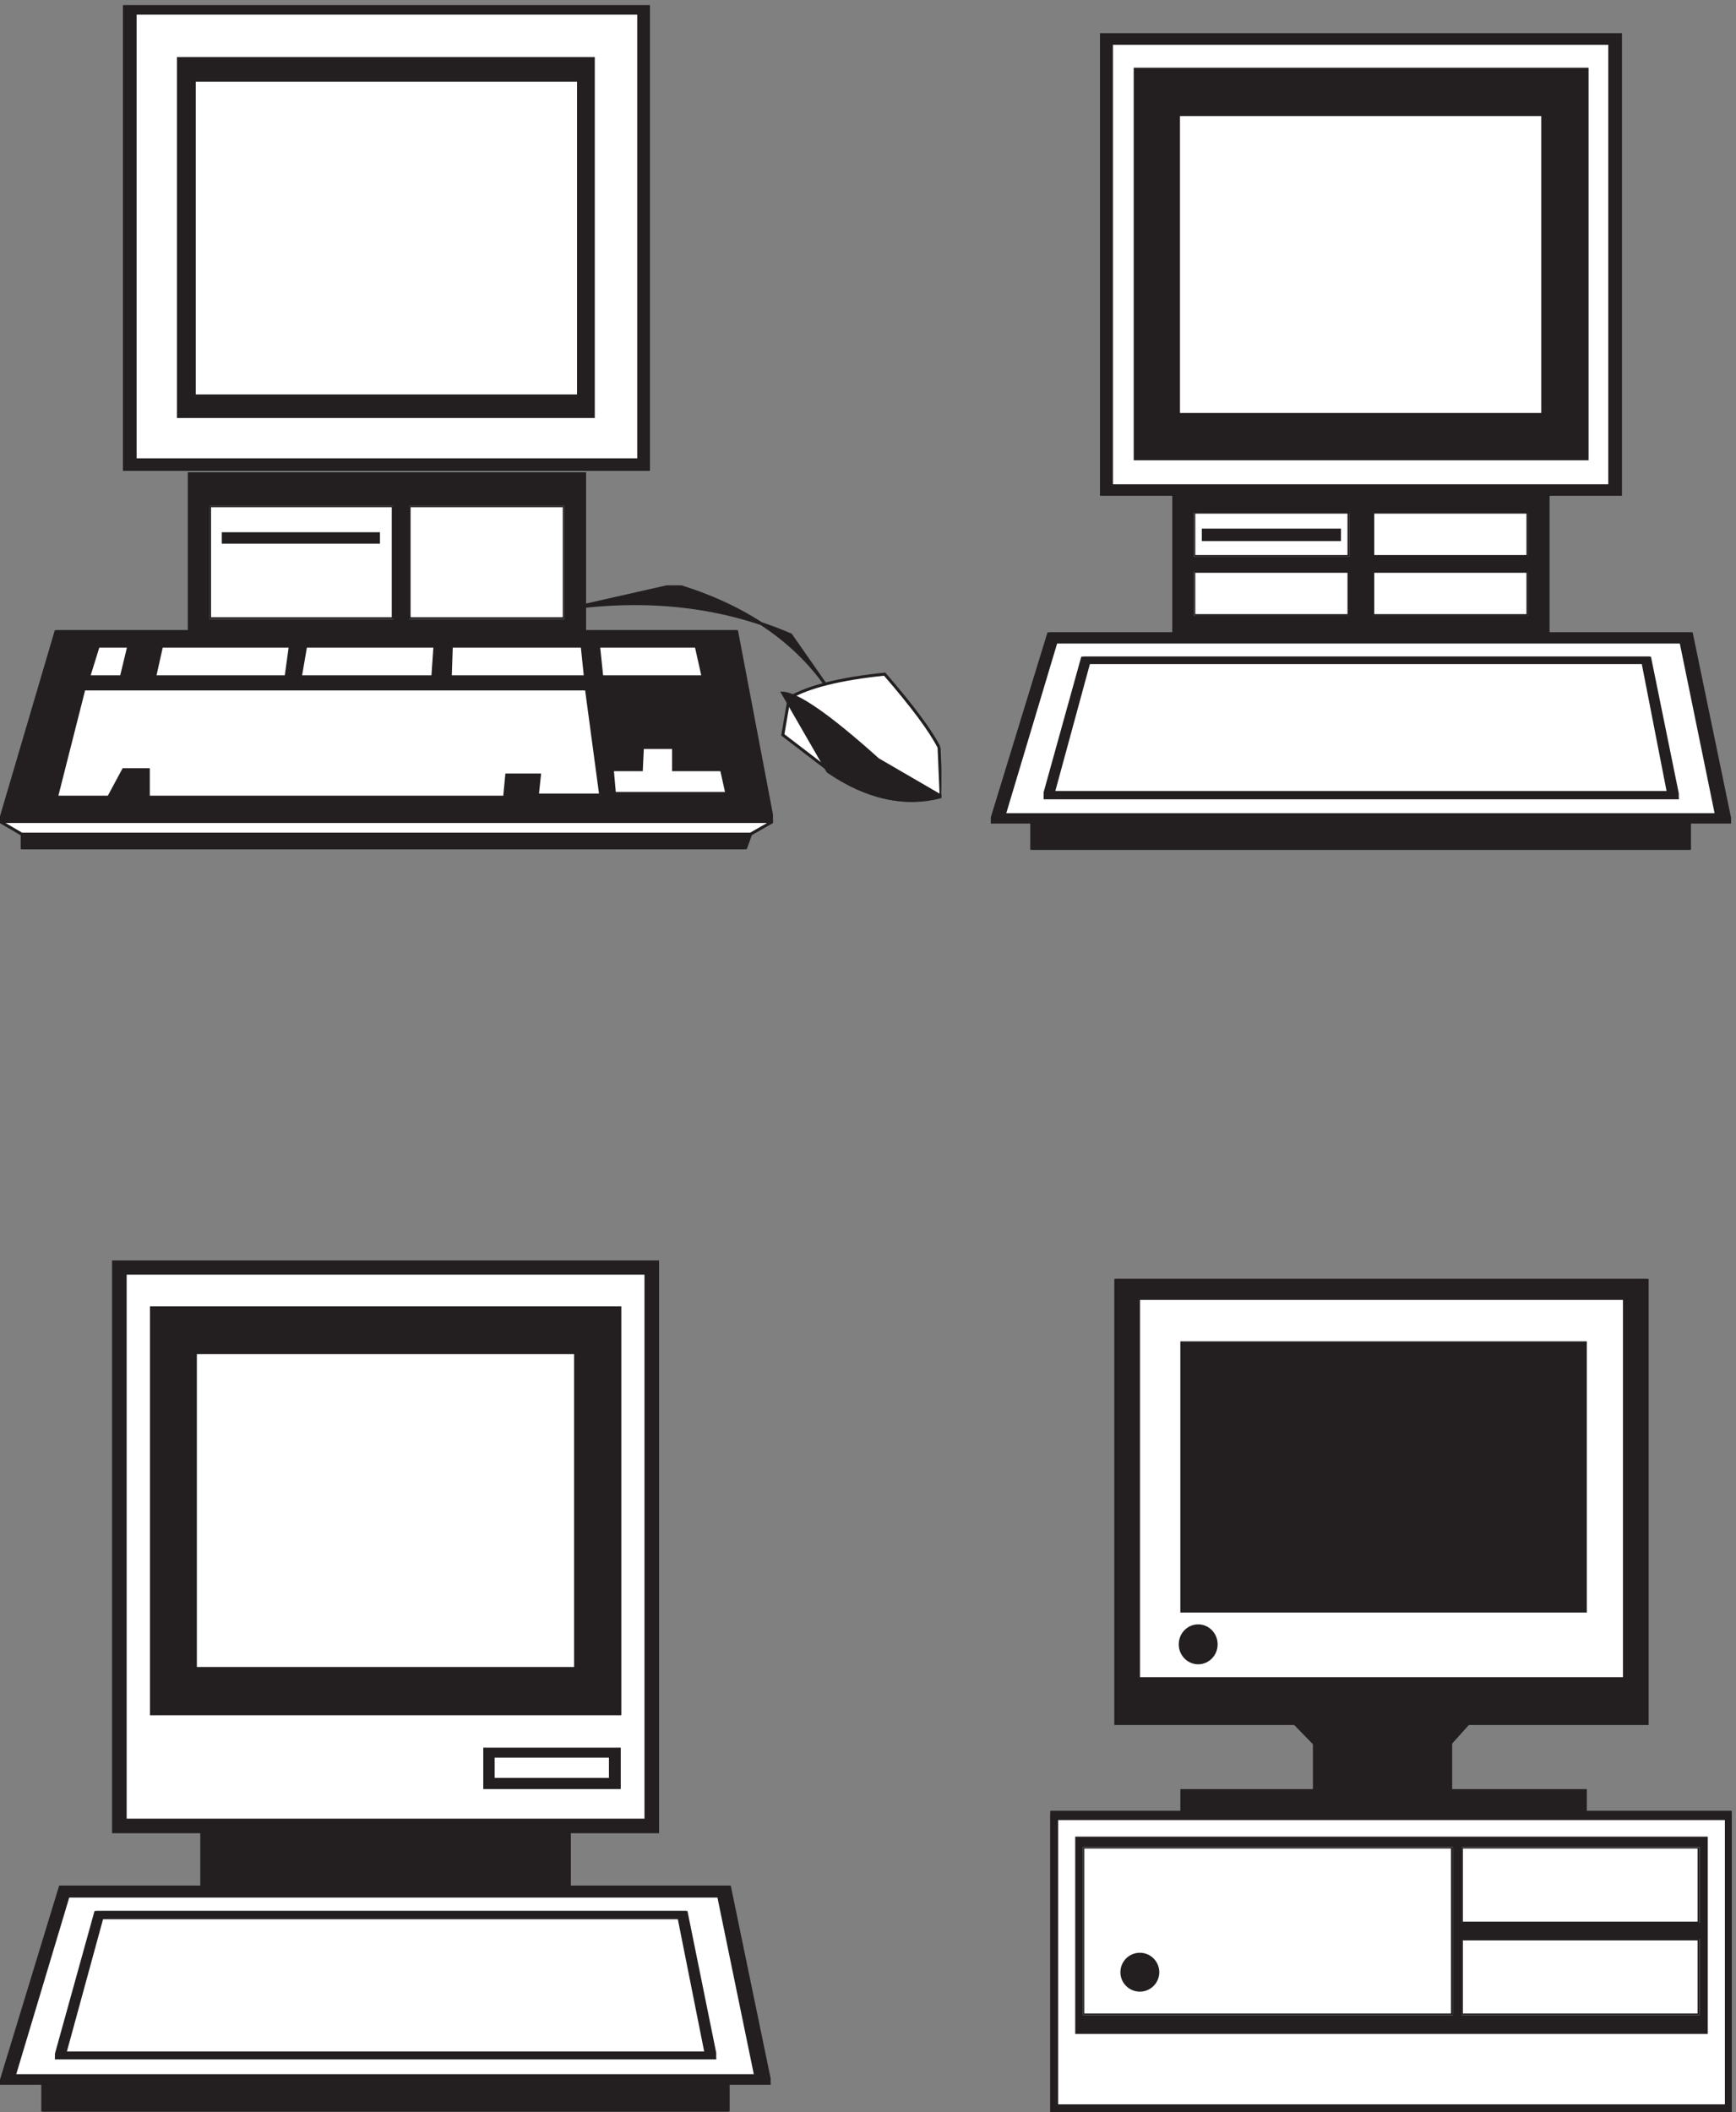 <svg xmlns="http://www.w3.org/2000/svg" xml:space="preserve" width="582" height="708"><rect width="100%" height="100%" fill="#808080" stroke="none"/><defs><clipPath id="a" clipPathUnits="userSpaceOnUse"><path d="M0 5310h2373V3183H0Z" clip-rule="evenodd"/></clipPath><clipPath id="b" clipPathUnits="userSpaceOnUse"><path d="M1452.02 3848.1H2373v-557.35h-920.98z" clip-rule="evenodd"/></clipPath><clipPath id="c" clipPathUnits="userSpaceOnUse"><path d="M473.801 4132.77H1477.3v-407.05H473.801Z" clip-rule="evenodd"/></clipPath><clipPath id="d" clipPathUnits="userSpaceOnUse"><path d="M528.367 4047.63h894.363v-284.66H528.367Z" clip-rule="evenodd"/></clipPath><clipPath id="e" clipPathUnits="userSpaceOnUse"><path d="M310.102 5310H1638.34V4136.76H310.102Z" clip-rule="evenodd"/></clipPath><clipPath id="f" clipPathUnits="userSpaceOnUse"><path d="M0 3735.04h1948.44V3183H0Z" clip-rule="evenodd"/></clipPath><clipPath id="g" clipPathUnits="userSpaceOnUse"><path d="M2955.35 4094.1h950.3v-385.8h-950.3z" clip-rule="evenodd"/></clipPath><clipPath id="h" clipPathUnits="userSpaceOnUse"><path d="M3009.92 4031.57h391.3v-111.75h-391.3z" clip-rule="evenodd"/></clipPath><clipPath id="i" clipPathUnits="userSpaceOnUse"><path d="M3009.92 4031.57h842.49v-260.74h-842.49z" clip-rule="evenodd"/></clipPath><clipPath id="j" clipPathUnits="userSpaceOnUse"><path d="M2773.01 5239.5h1314.98V4074.14H2773.01Z" clip-rule="evenodd"/></clipPath><clipPath id="k" clipPathUnits="userSpaceOnUse"><path d="M2497.5 3729.59h1866v-481.57h-1866z" clip-rule="evenodd"/></clipPath><clipPath id="l" clipPathUnits="userSpaceOnUse"><path d="M2630.6 3668.39h1601.13v-359.18H2630.6Z" clip-rule="evenodd"/></clipPath><clipPath id="m" clipPathUnits="userSpaceOnUse"><path d="M2497.5 3729.59h1866V3181.5h-1866z" clip-rule="evenodd"/></clipPath><clipPath id="n" clipPathUnits="userSpaceOnUse"><path d="M0 2146.5h1942.5V1.5H0Z" clip-rule="evenodd"/></clipPath><clipPath id="o" clipPathUnits="userSpaceOnUse"><path d="M0 571.016h1942.5V69.363H0Z" clip-rule="evenodd"/></clipPath><clipPath id="p" clipPathUnits="userSpaceOnUse"><path d="M138.465 507.145H1805.37V133.234H138.465Z" clip-rule="evenodd"/></clipPath><clipPath id="q" clipPathUnits="userSpaceOnUse"><path d="M0 571.016h1942.5V1.5H0Z" clip-rule="evenodd"/></clipPath><clipPath id="r" clipPathUnits="userSpaceOnUse"><path d="M0 2146.5h1942.5V1.5H0Z" clip-rule="evenodd"/></clipPath><clipPath id="s" clipPathUnits="userSpaceOnUse"><path d="M378.113 2030.73H1565.71V1000.81H378.113Z" clip-rule="evenodd"/></clipPath><clipPath id="t" clipPathUnits="userSpaceOnUse"><path d="M1218.22 918.316h346.16V814.523h-346.16z" clip-rule="evenodd"/></clipPath><clipPath id="u" clipPathUnits="userSpaceOnUse"><path d="M2647.5 2100H4365V0H2647.5Z" clip-rule="evenodd"/></clipPath><clipPath id="v" clipPathUnits="userSpaceOnUse"><path d="M2730.05 668.063h931.97V244.867h-931.97z" clip-rule="evenodd"/></clipPath><clipPath id="w" clipPathUnits="userSpaceOnUse"><path d="M3684.66 668.063h599.13V244.867h-599.13z" clip-rule="evenodd"/></clipPath></defs><g clip-path="url(#a)" transform="matrix(.133 0 0 -.133 0 708)"><g clip-path="url(#b)"><path d="M1452.02 3791.54c196.97 24.51 377.53 1.41 541.68-69.3l99.82-142.84c-83.41 126.34-213.84 215.9-391.29 268.7l-250.21-56.56" style="fill:#231f20;fill-opacity:1;fill-rule:evenodd;stroke:none"/><path d="M1451.64 3792.53c196.92 24.52 377.44 1.41 541.54-69.32l99.79-142.87c-83.38 126.37-213.78 215.96-391.19 268.77l-250.14-56.58" style="fill:none;stroke:#231f20;stroke-width:7.5;stroke-linecap:butt;stroke-linejoin:miter;stroke-miterlimit:10;stroke-dasharray:none;stroke-opacity:1" transform="scale(1 1)"/><path d="m2367.68 3438.92 5.32-124.35c-89.61-23.82-181-3.81-274.16 60.03l-125.11 95.76 15.97 92.91c48.8 28.58 129.1 48.59 240.9 60.03 70.09-81 115.79-142.46 137.08-184.38" style="fill:#fff;fill-opacity:1;fill-rule:evenodd;stroke:none"/><path d="m2367.06 3439.82 5.32-124.38c-89.59-23.83-180.95-3.81-274.09 60.04l-125.07 95.79 15.96 92.93c48.79 28.59 129.07 48.61 240.83 60.05 70.08-81.02 115.76-142.49 137.05-184.43" style="fill:none;stroke:#231f20;stroke-width:7.5;stroke-linecap:butt;stroke-linejoin:miter;stroke-miterlimit:10;stroke-dasharray:none;stroke-opacity:1" transform="scale(1 1)"/><path d="M2373 3315.63c-93.34-24.88-188.54-3.98-285.59 62.71l-113.68 197.07c37.9-1.99 117.84-57.73 239.84-167.21l159.43-92.57" style="fill:#231f20;fill-opacity:1;fill-rule:evenodd;stroke:none"/><path d="M2372.38 3316.5c-93.32-24.89-188.49-3.98-285.51 62.72l-113.65 197.13c37.88-1.99 117.81-57.74 239.77-167.26l159.39-92.59" style="fill:none;stroke:#231f20;stroke-width:7.5;stroke-linecap:butt;stroke-linejoin:miter;stroke-miterlimit:10;stroke-dasharray:none;stroke-opacity:1" transform="scale(1 1)"/></g></g><g clip-path="url(#c)" transform="matrix(.133 0 0 -.133 0 708)"><path d="M473.801 4132.77H1477.3v-407.05H473.801v407.05" style="fill:#231f20;fill-opacity:1;fill-rule:evenodd;stroke:none"/><path d="M473.677 4133.85H1476.91V3726.7H473.677Z" style="fill:none;stroke:#231f20;stroke-width:7.5;stroke-linecap:butt;stroke-linejoin:miter;stroke-miterlimit:10;stroke-dasharray:none;stroke-opacity:1" transform="scale(1 1)"/></g><g clip-path="url(#d)" transform="matrix(.133 0 0 -.133 0 708)"><path d="M528.367 4047.63h463.156v-284.66H528.367v284.66" style="fill:#fff;fill-opacity:1;fill-rule:evenodd;stroke:none"/><path d="M528.229 4048.69h463.035v-284.73H528.229Z" style="fill:none;stroke:#231f20;stroke-width:7.5;stroke-linecap:butt;stroke-linejoin:miter;stroke-miterlimit:10;stroke-dasharray:none;stroke-opacity:1" transform="scale(1 1)"/><path d="M562.973 3977.13h391.285v-21.28H562.973v21.28" style="fill:#231f20;fill-opacity:1;fill-rule:evenodd;stroke:none"/><path d="M562.825 3978.18h391.183v-21.29H562.825Z" style="fill:none;stroke:#231f20;stroke-width:7.5;stroke-linecap:butt;stroke-linejoin:miter;stroke-miterlimit:10;stroke-dasharray:none;stroke-opacity:1" transform="scale(1 1)"/><path d="M1031.45 4047.63h391.28v-284.66h-391.28v284.66" style="fill:#fff;fill-opacity:1;fill-rule:evenodd;stroke:none"/><path d="M1031.18 4048.69h391.18v-284.73h-391.18z" style="fill:none;stroke:#231f20;stroke-width:7.5;stroke-linecap:butt;stroke-linejoin:miter;stroke-miterlimit:10;stroke-dasharray:none;stroke-opacity:1" transform="scale(1 1)"/></g><g clip-path="url(#e)" transform="matrix(.133 0 0 -.133 0 708)"><path d="M310.102 5310H1638.34V4136.76H310.102V5310" style="fill:#231f20;fill-opacity:1;fill-rule:evenodd;stroke:none"/><path d="M310.02 5311.39h1327.89V4137.84H310.02Z" style="fill:none;stroke:#231f20;stroke-width:7.5;stroke-linecap:butt;stroke-linejoin:miter;stroke-miterlimit:10;stroke-dasharray:none;stroke-opacity:1" transform="scale(1 1)"/><path d="M340.711 5288.72H1610.39V4163.36H340.711v1125.36" style="fill:#fff;fill-opacity:1;fill-rule:evenodd;stroke:none"/><path d="M340.622 5290.11H1609.97V4164.45H340.622Z" style="fill:none;stroke:#231f20;stroke-width:7.5;stroke-linecap:butt;stroke-linejoin:miter;stroke-miterlimit:10;stroke-dasharray:none;stroke-opacity:1" transform="scale(1 1)"/><path d="M449.844 5174.32H1495.93v-901.88H449.844v901.88" style="fill:#231f20;fill-opacity:1;fill-rule:evenodd;stroke:none"/><path d="M449.726 5175.68H1495.54v-902.12H449.726Z" style="fill:none;stroke:#231f20;stroke-width:7.5;stroke-linecap:butt;stroke-linejoin:miter;stroke-miterlimit:10;stroke-dasharray:none;stroke-opacity:1" transform="scale(1 1)"/><path d="M489.773 5119.78h968.897v-795.46H489.773v795.46" style="fill:#fff;fill-opacity:1;fill-rule:evenodd;stroke:none"/><path d="M489.645 5121.12h968.645v-795.67H489.645Z" style="fill:none;stroke:#231f20;stroke-width:7.5;stroke-linecap:butt;stroke-linejoin:miter;stroke-miterlimit:10;stroke-dasharray:none;stroke-opacity:1" transform="scale(1 1)"/></g><g clip-path="url(#f)" transform="matrix(.133 0 0 -.133 0 708)"><path d="M1879.23 3183H55.898v37.25H1892.54l-13.31-37.25" style="fill:#231f20;fill-opacity:1;fill-rule:evenodd;stroke:none"/><path d="M1878.74 3183.83H55.884v37.26H1892.05l-13.31-37.26" style="fill:none;stroke:#231f20;stroke-width:7.5;stroke-linecap:butt;stroke-linejoin:miter;stroke-miterlimit:10;stroke-dasharray:none;stroke-opacity:1" transform="scale(1 1)"/><path d="M0 3252.17h1948.44l-55.9-31.92H54.566L0 3252.17" style="fill:#fff;fill-opacity:1;fill-rule:evenodd;stroke:none"/><path d="M0 3253.02h1947.93l-55.88-31.93H54.552L0 3253.02" style="fill:none;stroke:#231f20;stroke-width:7.5;stroke-linecap:butt;stroke-linejoin:miter;stroke-miterlimit:10;stroke-dasharray:none;stroke-opacity:1" transform="scale(1 1)"/><path d="M142.406 3735.04H1856.61l91.83-482.87H0l142.406 482.87" style="fill:#231f20;fill-opacity:1;fill-rule:evenodd;stroke:none"/><path d="M142.369 3736.01H1856.12l91.81-482.99H0l142.369 482.99" style="fill:none;stroke:#231f20;stroke-width:7.5;stroke-linecap:butt;stroke-linejoin:miter;stroke-miterlimit:10;stroke-dasharray:none;stroke-opacity:1" transform="scale(1 1)"/><path d="M1514.57 3318.68h-159.71l5.32 50.55h-82.51l-5.33-55.87H373.984v69.17H311.43l-37.262-69.17H142.406l69.207 272.69H1478.63l35.94-267.37" style="fill:#fff;fill-opacity:1;fill-rule:evenodd;stroke:none"/><path d="M1514.17 3319.55H1354.5l5.33 50.56h-82.5l-5.32-55.88H373.886v69.19h-62.538l-37.252-69.19H142.369l69.189 272.76H1478.25l35.92-267.44" style="fill:none;stroke:#231f20;stroke-width:7.5;stroke-linecap:butt;stroke-linejoin:miter;stroke-miterlimit:10;stroke-dasharray:none;stroke-opacity:1" transform="scale(1 1)"/><path d="M223.594 3616.65h82.515l18.633 77.15h-77.195l-23.953-77.15" style="fill:#fff;fill-opacity:1;fill-rule:evenodd;stroke:none"/><path d="M223.535 3617.6h82.494l18.628 77.17h-77.175l-23.947-77.17" style="fill:none;stroke:#231f20;stroke-width:7.5;stroke-linecap:butt;stroke-linejoin:miter;stroke-miterlimit:10;stroke-dasharray:none;stroke-opacity:1" transform="scale(1 1)"/><path d="M389.953 3616.65h331.399l10.644 77.15H407.258l-17.305-77.15" style="fill:#fff;fill-opacity:1;fill-rule:evenodd;stroke:none"/><path d="M389.851 3617.6h331.312l10.641 77.17H407.151l-17.3-77.17" style="fill:none;stroke:#231f20;stroke-width:7.5;stroke-linecap:butt;stroke-linejoin:miter;stroke-miterlimit:10;stroke-dasharray:none;stroke-opacity:1" transform="scale(1 1)"/><path d="M757.285 3616.65h334.055l5.32 77.15H770.594l-13.309-77.15" style="fill:#fff;fill-opacity:1;fill-rule:evenodd;stroke:none"/><path d="M757.087 3617.6h333.963l5.33 77.17H770.392l-13.305-77.17" style="fill:none;stroke:#231f20;stroke-width:7.5;stroke-linecap:butt;stroke-linejoin:miter;stroke-miterlimit:10;stroke-dasharray:none;stroke-opacity:1" transform="scale(1 1)"/><path d="M1135.26 3616.65h340.71l-7.98 77.15h-330.07l-2.66-77.15" style="fill:#fff;fill-opacity:1;fill-rule:evenodd;stroke:none"/><path d="M1134.96 3617.6h340.63l-7.99 77.17h-329.98l-2.66-77.17" style="fill:none;stroke:#231f20;stroke-width:7.5;stroke-linecap:butt;stroke-linejoin:miter;stroke-miterlimit:10;stroke-dasharray:none;stroke-opacity:1" transform="scale(1 1)"/><path d="M1755.46 3693.8h-246.21l7.98-77.15h255.53l-17.3 77.15" style="fill:#fff;fill-opacity:1;fill-rule:evenodd;stroke:none"/><path d="M1755 3694.77h-246.15l7.98-77.17h255.47l-17.3 77.17" style="fill:none;stroke:#231f20;stroke-width:7.5;stroke-linecap:butt;stroke-linejoin:miter;stroke-miterlimit:10;stroke-dasharray:none;stroke-opacity:1" transform="scale(1 1)"/><path d="M1819.34 3382.53h-121.11v55.87h-78.52l-2.66-55.87h-73.2l5.32-59.86h283.48l-13.31 59.86" style="fill:#fff;fill-opacity:1;fill-rule:evenodd;stroke:none"/><path d="M1818.87 3383.42h-121.08v55.88h-78.5l-2.67-55.88h-73.18l5.33-59.88h283.4l-13.3 59.88" style="fill:none;stroke:#231f20;stroke-width:7.5;stroke-linecap:butt;stroke-linejoin:miter;stroke-miterlimit:10;stroke-dasharray:none;stroke-opacity:1" transform="scale(1 1)"/></g><g clip-path="url(#g)" transform="matrix(.133 0 0 -.133 0 708)"><path d="M2955.35 4094.1h950.3v-385.8h-950.3v385.8" style="fill:#231f20;fill-opacity:1;fill-rule:evenodd;stroke:none"/><path d="M2954.64 4095.08h950.07V3709.2h-950.07z" style="fill:none;stroke:#231f20;stroke-width:7.5;stroke-linecap:butt;stroke-linejoin:miter;stroke-miterlimit:10;stroke-dasharray:none;stroke-opacity:1" transform="scale(1 1)"/></g><g clip-path="url(#h)" transform="matrix(.133 0 0 -.133 0 708)"><path d="M3009.92 4031.57h391.3v-111.75h-391.3v111.75" style="fill:#fff;fill-opacity:1;fill-rule:evenodd;stroke:none"/><path d="M3009.2 4032.54h391.2v-111.77h-391.2z" style="fill:none;stroke:#231f20;stroke-width:7.5;stroke-linecap:butt;stroke-linejoin:miter;stroke-miterlimit:10;stroke-dasharray:none;stroke-opacity:1" transform="scale(1 1)"/><path d="M3033.88 3986.34h343.38v-23.95h-343.38v23.95" style="fill:#231f20;fill-opacity:1;fill-rule:evenodd;stroke:none"/><path d="M3033.15 3987.3h343.3v-23.95h-343.3z" style="fill:none;stroke:#231f20;stroke-width:7.5;stroke-linecap:butt;stroke-linejoin:miter;stroke-miterlimit:10;stroke-dasharray:none;stroke-opacity:1" transform="scale(1 1)"/></g><g clip-path="url(#i)" transform="matrix(.133 0 0 -.133 0 708)"><path d="M3009.92 3882.58h391.3v-111.75h-391.3v111.75" style="fill:#fff;fill-opacity:1;fill-rule:evenodd;stroke:none"/><path d="M3009.2 3883.51h391.2v-111.78h-391.2z" style="fill:none;stroke:#231f20;stroke-width:7.5;stroke-linecap:butt;stroke-linejoin:miter;stroke-miterlimit:10;stroke-dasharray:none;stroke-opacity:1" transform="scale(1 1)"/><path d="M3461.11 4031.57h391.3v-111.75h-391.3v111.75" style="fill:#fff;fill-opacity:1;fill-rule:evenodd;stroke:none"/><path d="M3460.28 4032.54h391.21v-111.77h-391.21z" style="fill:none;stroke:#231f20;stroke-width:7.5;stroke-linecap:butt;stroke-linejoin:miter;stroke-miterlimit:10;stroke-dasharray:none;stroke-opacity:1" transform="scale(1 1)"/><path d="M3461.11 3882.58h391.3v-111.75h-391.3v111.75" style="fill:#fff;fill-opacity:1;fill-rule:evenodd;stroke:none"/><path d="M3460.28 3883.51h391.21v-111.78h-391.21z" style="fill:none;stroke:#231f20;stroke-width:7.5;stroke-linecap:butt;stroke-linejoin:miter;stroke-miterlimit:10;stroke-dasharray:none;stroke-opacity:1" transform="scale(1 1)"/></g><g clip-path="url(#j)" transform="matrix(.133 0 0 -.133 0 708)"><path d="M2773.01 5239.5h1314.98V4074.14H2773.01V5239.5" style="fill:#231f20;fill-opacity:1;fill-rule:evenodd;stroke:none"/><path d="M2772.34 5240.76h1314.67V4075.12H2772.34Z" style="fill:none;stroke:#231f20;stroke-width:7.5;stroke-linecap:butt;stroke-linejoin:miter;stroke-miterlimit:10;stroke-dasharray:none;stroke-opacity:1" transform="scale(1 1)"/><path d="M2802.29 5212.89h1256.42v-1114.8H2802.29v1114.8" style="fill:#fff;fill-opacity:1;fill-rule:evenodd;stroke:none"/><path d="M2801.62 5214.15h1256.12V4099.07H2801.62Z" style="fill:none;stroke:#231f20;stroke-width:7.5;stroke-linecap:butt;stroke-linejoin:miter;stroke-miterlimit:10;stroke-dasharray:none;stroke-opacity:1" transform="scale(1 1)"/><path d="M2862.18 5147.71h1139.3v-981.78h-1139.3v981.78" style="fill:#231f20;fill-opacity:1;fill-rule:evenodd;stroke:none"/><path d="M2861.5 5148.94h1139.02v-982.01H2861.5Z" style="fill:none;stroke:#231f20;stroke-width:7.5;stroke-linecap:butt;stroke-linejoin:miter;stroke-miterlimit:10;stroke-dasharray:none;stroke-opacity:1" transform="scale(1 1)"/><path d="M2971.32 5033.3h918.36v-755.62h-918.36v755.62" style="fill:#fff;fill-opacity:1;fill-rule:evenodd;stroke:none"/><path d="M2970.61 5034.51h918.14v-755.8h-918.14z" style="fill:none;stroke:#231f20;stroke-width:7.5;stroke-linecap:butt;stroke-linejoin:miter;stroke-miterlimit:10;stroke-dasharray:none;stroke-opacity:1" transform="scale(1 1)"/></g><g clip-path="url(#k)" transform="matrix(.133 0 0 -.133 0 708)"><path d="M2645.23 3729.59h1618.45l99.82-481.57h-1866l147.73 481.57" style="fill:#231f20;fill-opacity:1;fill-rule:evenodd;stroke:none"/><path d="M2644.6 3730.49h1618.06l99.79-481.69H2496.9Z" style="fill:none;stroke:#231f20;stroke-width:7.5;stroke-linecap:butt;stroke-linejoin:miter;stroke-miterlimit:10;stroke-dasharray:none;stroke-opacity:1" transform="scale(1 1)"/><path d="m2532.11 3269.3 130.43 435.01h1575.85l89.18-435.01z" style="fill:#fff;fill-opacity:1;fill-rule:evenodd;stroke:none"/><path d="m2531.5 3270.09 130.4 435.11h1575.47l89.16-435.11z" style="fill:none;stroke:#231f20;stroke-width:7.5;stroke-linecap:butt;stroke-linejoin:miter;stroke-miterlimit:10;stroke-dasharray:none;stroke-opacity:1" transform="scale(1 1)"/></g><g clip-path="url(#l)" transform="matrix(.133 0 0 -.133 0 708)"><path d="m2630.6 3309.21 99.82 359.18h1428.12l73.19-359.18H2630.6" style="fill:#231f20;fill-opacity:1;fill-rule:evenodd;stroke:none"/><path d="m2629.97 3310.01 99.79 359.27h1427.78l73.18-359.27z" style="fill:none;stroke:#231f20;stroke-width:7.5;stroke-linecap:butt;stroke-linejoin:miter;stroke-miterlimit:10;stroke-dasharray:none;stroke-opacity:1" transform="scale(1 1)"/><path d="M2750.38 3652.43h1392.18l63.89-327.26H2655.88l89.18 327.26" style="fill:#fff;fill-opacity:1;fill-rule:evenodd;stroke:none"/><path d="M2749.72 3653.31h1391.85l63.87-327.34H2655.25l89.15 327.34z" style="fill:none;stroke:#231f20;stroke-width:7.5;stroke-linecap:butt;stroke-linejoin:miter;stroke-miterlimit:10;stroke-dasharray:none;stroke-opacity:1" transform="scale(1 1)"/></g><g clip-path="url(#m)" transform="matrix(.133 0 0 -.133 0 708)"><path d="M2601.32 3263.98h1658.37v-82.48H2601.32v82.48" style="fill:#231f20;fill-opacity:1;fill-rule:evenodd;stroke:none"/><path d="M2600.69 3264.76h1657.98v-82.5H2600.69Z" style="fill:none;stroke:#231f20;stroke-width:7.5;stroke-linecap:butt;stroke-linejoin:miter;stroke-miterlimit:10;stroke-dasharray:none;stroke-opacity:1" transform="scale(1 1)"/></g><g clip-path="url(#n)" transform="matrix(.133 0 0 -.133 0 708)"><path d="M508.594 713.395h926.646V564.363H508.594v149.032" style="fill:#231f20;fill-opacity:1;fill-rule:evenodd;stroke:none"/><path d="M508.594 713.395h926.646V564.363H508.594Z" style="fill:none;stroke:#231f20;stroke-width:7.5;stroke-linecap:butt;stroke-linejoin:miter;stroke-miterlimit:10;stroke-dasharray:none;stroke-opacity:1"/></g><g clip-path="url(#o)" transform="matrix(.133 0 0 -.133 0 708)"><path d="M153.109 571.016H1838.65L1942.5 69.363H0l153.109 501.653" style="fill:#231f20;fill-opacity:1;fill-rule:evenodd;stroke:none"/><path d="M153.067 571.176H1838.14l103.82-501.793H0Z" style="fill:none;stroke:#231f20;stroke-width:7.5;stroke-linecap:butt;stroke-linejoin:miter;stroke-miterlimit:10;stroke-dasharray:none;stroke-opacity:1" transform="scale(1 1)"/><path d="m35.95 91.984 135.8 452.418h1640.27l93.2-452.418z" style="fill:#fff;fill-opacity:1;fill-rule:evenodd;stroke:none"/><path d="m35.94 92.01 135.762 452.545H1811.52l93.17-452.545z" style="fill:none;stroke:#231f20;stroke-width:7.5;stroke-linecap:butt;stroke-linejoin:miter;stroke-miterlimit:10;stroke-dasharray:none;stroke-opacity:1" transform="scale(1 1)"/></g><g clip-path="url(#p)" transform="matrix(.133 0 0 -.133 0 708)"><path d="m138.465 133.234 103.848 373.911H1729.48l75.89-373.911H138.465" style="fill:#231f20;fill-opacity:1;fill-rule:evenodd;stroke:none"/><path d="m138.426 133.272 103.819 374.015H1728.99l75.87-374.015z" style="fill:none;stroke:#231f20;stroke-width:7.5;stroke-linecap:butt;stroke-linejoin:miter;stroke-miterlimit:10;stroke-dasharray:none;stroke-opacity:1" transform="scale(1 1)"/><path d="M263.617 489.848H1712.17l67.9-340.645H163.762l93.195 340.645" style="fill:#fff;fill-opacity:1;fill-rule:evenodd;stroke:none"/><path d="M263.543 489.985H1711.69l67.88-340.74H163.716l93.169 340.74z" style="fill:none;stroke:#231f20;stroke-width:7.5;stroke-linecap:butt;stroke-linejoin:miter;stroke-miterlimit:10;stroke-dasharray:none;stroke-opacity:1" transform="scale(1 1)"/></g><g clip-path="url(#q)" transform="matrix(.133 0 0 -.133 0 708)"><path d="M107.844 86.66H1835.99V1.5H107.844v85.16" style="fill:#231f20;fill-opacity:1;fill-rule:evenodd;stroke:none"/><path d="M107.814 86.684H1835.47V1.5H107.814Z" style="fill:none;stroke:#231f20;stroke-width:7.5;stroke-linecap:butt;stroke-linejoin:miter;stroke-miterlimit:10;stroke-dasharray:none;stroke-opacity:1" transform="scale(1 1)"/></g><g clip-path="url(#r)" transform="matrix(.133 0 0 -.133 0 708)"><path d="M286.25 2146.5h1371.33V706.738H286.25V2146.5" style="fill:#231f20;fill-opacity:1;fill-rule:evenodd;stroke:none"/><path d="M286.25 2146.5h1371.33V706.738H286.25Z" style="fill:none;stroke:#231f20;stroke-width:7.5;stroke-linecap:butt;stroke-linejoin:miter;stroke-miterlimit:10;stroke-dasharray:none;stroke-opacity:1"/><path d="M315.539 2114.56H1628.29V736.012H315.539V2114.56" style="fill:#fff;fill-opacity:1;fill-rule:evenodd;stroke:none"/><path d="M315.539 2114.56H1628.29V736.012H315.539Z" style="fill:none;stroke:#231f20;stroke-width:7.5;stroke-linecap:butt;stroke-linejoin:miter;stroke-miterlimit:10;stroke-dasharray:none;stroke-opacity:1"/></g><g clip-path="url(#s)" transform="matrix(.133 0 0 -.133 0 708)"><path d="M378.113 2030.73H1565.71V1000.81H378.113v1029.92" style="fill:#231f20;fill-opacity:1;fill-rule:evenodd;stroke:none"/><path d="M378.007 2031.3H1565.28V1001.09H378.007Z" style="fill:none;stroke:#231f20;stroke-width:7.5;stroke-linecap:butt;stroke-linejoin:miter;stroke-miterlimit:10;stroke-dasharray:none;stroke-opacity:1" transform="scale(1 1)"/><path d="M492.613 1913.63h958.597v-795.72H492.613v795.72" style="fill:#fff;fill-opacity:1;fill-rule:evenodd;stroke:none"/><path d="M492.475 1914.17h958.335v-795.95H492.475Z" style="fill:none;stroke:#231f20;stroke-width:7.5;stroke-linecap:butt;stroke-linejoin:miter;stroke-miterlimit:10;stroke-dasharray:none;stroke-opacity:1" transform="scale(1 1)"/></g><g clip-path="url(#t)" transform="matrix(.133 0 0 -.133 0 708)"><path d="M1218.22 918.316h346.16V814.523h-346.16v103.793" style="fill:#231f20;fill-opacity:1;fill-rule:evenodd;stroke:none"/><path d="M1217.88 918.574h346.06V814.752h-346.06z" style="fill:none;stroke:#231f20;stroke-width:7.5;stroke-linecap:butt;stroke-linejoin:miter;stroke-miterlimit:10;stroke-dasharray:none;stroke-opacity:1" transform="scale(1 1)"/><path d="M1243.52 897.023h295.57v-58.546h-295.57v58.546" style="fill:#fff;fill-opacity:1;fill-rule:evenodd;stroke:none"/><path d="M1243.17 897.275h295.49v-58.564h-295.49z" style="fill:none;stroke:#231f20;stroke-width:7.5;stroke-linecap:butt;stroke-linejoin:miter;stroke-miterlimit:10;stroke-dasharray:none;stroke-opacity:1" transform="scale(1 1)"/></g><g clip-path="url(#u)" transform="matrix(.133 0 0 -.133 0 708)"><path d="M2647.5 755.895H4365V0H2647.5v755.895" style="fill:#231f20;fill-opacity:1;fill-rule:evenodd;stroke:none"/><path d="M2647.5 755.895H4365V0H2647.5Z" style="fill:none;stroke:#231f20;stroke-width:7.5;stroke-linecap:butt;stroke-linejoin:miter;stroke-miterlimit:10;stroke-dasharray:none;stroke-opacity:1"/><path d="M2663.48 739.926h1688.21V15.969H2663.48v723.957" style="fill:#fff;fill-opacity:1;fill-rule:evenodd;stroke:none"/><path d="M2663.48 739.926h1688.21V15.969H2663.48Z" style="fill:none;stroke:#231f20;stroke-width:7.5;stroke-linecap:butt;stroke-linejoin:miter;stroke-miterlimit:10;stroke-dasharray:none;stroke-opacity:1"/><path d="M2812.59 2100h1339.38V979.469H2812.59V2100" style="fill:#231f20;fill-opacity:1;fill-rule:evenodd;stroke:none"/><path d="M2812.59 2100h1339.38V979.469H2812.59Z" style="fill:none;stroke:#231f20;stroke-width:7.5;stroke-linecap:butt;stroke-linejoin:miter;stroke-miterlimit:10;stroke-dasharray:none;stroke-opacity:1"/><path d="M2869.84 2050.76h1224.88v-958.17H2869.84v958.17" style="fill:#fff;fill-opacity:1;fill-rule:evenodd;stroke:none"/><path d="M2869.84 2050.76h1224.88v-958.17H2869.84Z" style="fill:none;stroke:#231f20;stroke-width:7.5;stroke-linecap:butt;stroke-linejoin:miter;stroke-miterlimit:10;stroke-dasharray:none;stroke-opacity:1"/><path d="M2979.02 1938.97h1017.19v-676.04H2979.02v676.04" style="fill:#231f20;fill-opacity:1;fill-rule:evenodd;stroke:none"/><path d="M2979.02 1938.97h1017.19v-676.04H2979.02Z" style="fill:none;stroke:#231f20;stroke-width:7.5;stroke-linecap:butt;stroke-linejoin:miter;stroke-miterlimit:10;stroke-dasharray:none;stroke-opacity:1"/><path d="M3313.2 928.898h343.5V809.125h-343.5v119.773" style="fill:#231f20;fill-opacity:1;fill-rule:evenodd;stroke:none"/><path d="M3313.2 928.898h343.5V809.125h-343.5z" style="fill:none;stroke:#231f20;stroke-width:7.5;stroke-linecap:butt;stroke-linejoin:miter;stroke-miterlimit:10;stroke-dasharray:none;stroke-opacity:1"/><path d="M2979.02 810.457h1017.19v-53.234H2979.02v53.234" style="fill:#231f20;fill-opacity:1;fill-rule:evenodd;stroke:none"/><path d="M2979.02 810.457h1017.19v-53.234H2979.02Z" style="fill:none;stroke:#231f20;stroke-width:7.5;stroke-linecap:butt;stroke-linejoin:miter;stroke-miterlimit:10;stroke-dasharray:none;stroke-opacity:1"/><path d="M2714.07 690.684h1587.02V200.949H2714.07v489.735" style="fill:#231f20;fill-opacity:1;fill-rule:evenodd;stroke:none"/><path d="M2714.07 690.684h1587.02V200.949H2714.07Z" style="fill:none;stroke:#231f20;stroke-width:7.5;stroke-linecap:butt;stroke-linejoin:miter;stroke-miterlimit:10;stroke-dasharray:none;stroke-opacity:1"/><path d="M3065.56 1179.09c0-25.72-20.27-46.57-45.27-46.57-25 0-45.27 20.85-45.27 46.57 0 25.73 20.27 46.58 45.27 46.58 25 0 45.27-20.85 45.27-46.58" style="fill:#231f20;fill-opacity:1;fill-rule:evenodd;stroke:none"/><path d="M3065.56 1179.09c0-25.72-20.27-46.57-45.27-46.57-25 0-45.27 20.85-45.27 46.57 0 25.73 20.27 46.58 45.27 46.58 25 0 45.27-20.85 45.27-46.58z" style="fill:none;stroke:#231f20;stroke-width:7.5;stroke-linecap:butt;stroke-linejoin:miter;stroke-miterlimit:10;stroke-dasharray:none;stroke-opacity:1"/><path d="M3262.61 980.797h439.35l-46.59-51.899H3313.2l-50.59 51.899" style="fill:#231f20;fill-opacity:1;fill-rule:evenodd;stroke:none"/><path d="M3262.61 980.797h439.35l-46.59-51.899H3313.2Z" style="fill:none;stroke:#231f20;stroke-width:7.5;stroke-linecap:butt;stroke-linejoin:miter;stroke-miterlimit:10;stroke-dasharray:none;stroke-opacity:1"/></g><g clip-path="url(#v)" transform="matrix(.133 0 0 -.133 0 708)"><path d="M2730.05 668.063h931.97V244.867h-931.97v423.196" style="fill:#fff;fill-opacity:1;fill-rule:evenodd;stroke:none"/><path d="M2729.43 668.212h931.77v-423.29h-931.77Z" style="fill:none;stroke:#231f20;stroke-width:7.5;stroke-linecap:butt;stroke-linejoin:miter;stroke-miterlimit:10;stroke-dasharray:none;stroke-opacity:1" transform="scale(1 1)"/><path d="M2919.11 352.66c0-24.988-20.27-45.246-45.27-45.246-25 0-45.27 20.258-45.27 45.246 0 24.992 20.27 45.25 45.27 45.25 25 0 45.27-20.258 45.27-45.25" style="fill:#231f20;fill-opacity:1;fill-rule:evenodd;stroke:none"/><path d="M2918.45 352.739c0-24.994-20.26-45.256-45.26-45.256-24.99 0-45.25 20.262-45.25 45.256 0 24.998 20.26 45.26 45.25 45.26 25 0 45.26-20.262 45.26-45.26z" style="fill:none;stroke:#231f20;stroke-width:7.5;stroke-linecap:butt;stroke-linejoin:miter;stroke-miterlimit:10;stroke-dasharray:none;stroke-opacity:1" transform="scale(1 1)"/></g><g clip-path="url(#w)" transform="matrix(.133 0 0 -.133 0 708)"><path d="M3684.66 668.063h599.13V476.426h-599.13v191.637" style="fill:#fff;fill-opacity:1;fill-rule:evenodd;stroke:none"/><path d="M3683.83 668.212h599V476.533h-599z" style="fill:none;stroke:#231f20;stroke-width:7.5;stroke-linecap:butt;stroke-linejoin:miter;stroke-miterlimit:10;stroke-dasharray:none;stroke-opacity:1" transform="scale(1 1)"/><path d="M3684.66 436.504h599.13V244.867h-599.13v191.637" style="fill:#fff;fill-opacity:1;fill-rule:evenodd;stroke:none"/><path d="M3683.83 436.602h599v-191.68h-599z" style="fill:none;stroke:#231f20;stroke-width:7.5;stroke-linecap:butt;stroke-linejoin:miter;stroke-miterlimit:10;stroke-dasharray:none;stroke-opacity:1" transform="scale(1 1)"/></g></svg>
